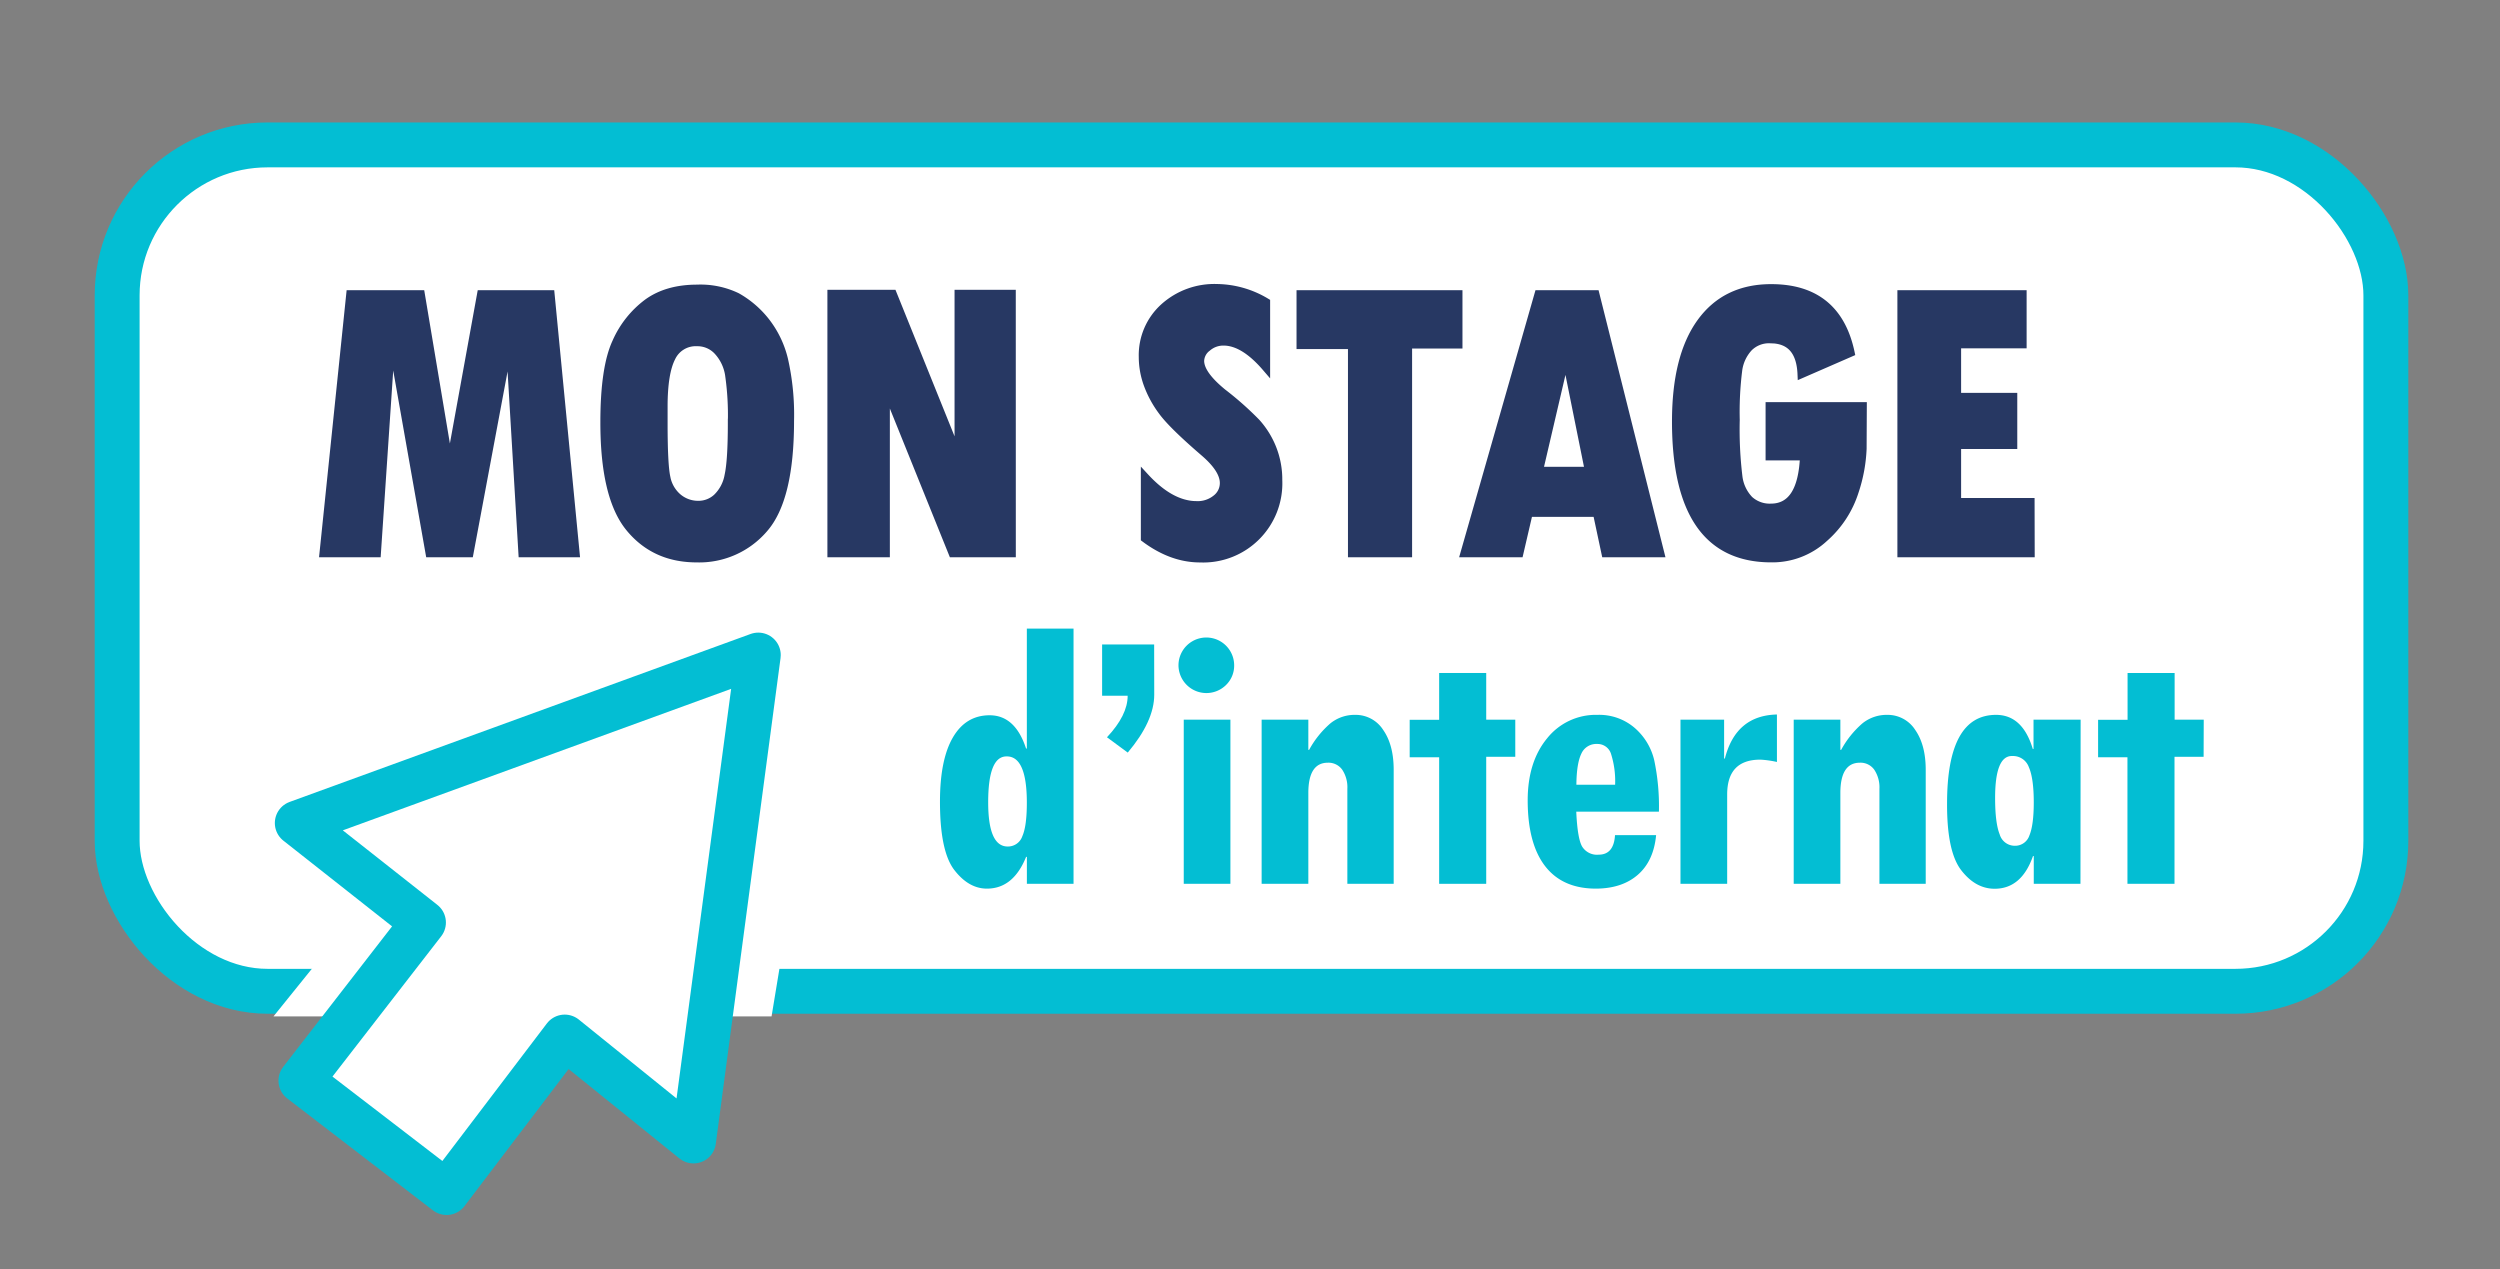 <svg id="Calque_2" data-name="Calque 2" xmlns="http://www.w3.org/2000/svg" viewBox="0 0 612.46 310.93"><rect x="0" y="0" width="612.46" height="310.93" fill="#808080" stroke="none"/><defs><style>.cls-1,.cls-3{fill:#fff;}.cls-2{fill:none;}.cls-2,.cls-3{stroke:#03bed3;stroke-width:11px;}.cls-2,.cls-4{stroke-miterlimit:10;}.cls-3{stroke-linecap:round;stroke-linejoin:round;}.cls-4{fill:#273863;stroke:#273863;stroke-width:2px;}.cls-5{fill:#03bed3;}</style></defs><rect class="cls-1" x="28.7" y="35.5" width="555.8" height="207.35" rx="36.85"/><rect class="cls-2" x="28.7" y="35.5" width="555.8" height="207.35" rx="36.85"/><polygon class="cls-1" points="79.9 233 67 249 189.02 249 191 237 79.9 233"/><polygon class="cls-3" points="72.83 201.63 185.77 160.48 169.9 279.52 138.35 254.06 109.41 292.15 73.72 264.74 103.74 226 72.83 201.63"/><path class="cls-4" d="M141,135.52H128l-3.09-51.89h-.2L115,135.52h-9.75l-9.22-52.2h-.2l-3.51,52.2H79.27L85.82,72.1h17.26l7,41.79h.2l7.59-41.79h17Z"/><path class="cls-4" d="M148.08,103.48q0-13.35,2.89-19.6a24.13,24.13,0,0,1,7.7-9.7q4.79-3.45,12.11-3.45a20.61,20.61,0,0,1,9.75,2,23.8,23.8,0,0,1,6.88,5.84,24.27,24.27,0,0,1,4.64,9.5,61.21,61.21,0,0,1,1.48,15q0,19.14-6.38,26.43a20.87,20.87,0,0,1-16.48,7.28q-10.3,0-16.45-7.54T148.08,103.48Zm14.47-3.86v4.06q0,10,.66,13.18a8.57,8.57,0,0,0,2.82,5,7.7,7.7,0,0,0,5.15,1.83,6.64,6.64,0,0,0,4.47-1.77,9.9,9.9,0,0,0,2.85-5.41q.81-3.63.81-12.93a70,70,0,0,0-.69-11.85A11.08,11.08,0,0,0,175.85,86a6.75,6.75,0,0,0-5.07-2.18,6.56,6.56,0,0,0-6.3,3.78Q162.55,91.39,162.55,99.62Z"/><path class="cls-4" d="M247.86,135.52H233.38l-16.14-40H217v40h-13.3V72h15l15.89,39.4h.26V72h13Z"/><path class="cls-4" d="M310.16,90q-5.45-6.34-10.41-6.34a6,6,0,0,0-4,1.47A4.26,4.26,0,0,0,294,88.4q0,3.3,5.53,7.82a77.43,77.43,0,0,1,8.23,7.29,20.92,20.92,0,0,1,3.91,6.27,20.65,20.65,0,0,1,1.47,7.87A18.39,18.39,0,0,1,294,136.79q-6.92,0-13.51-4.92v-15q6.35,6.9,12.7,6.9a7.19,7.19,0,0,0,4.74-1.57,4.84,4.84,0,0,0,1.91-3.86q0-3.4-4.88-7.57-7.77-6.69-10.18-10a25.81,25.81,0,0,1-3.6-6.61,19.65,19.65,0,0,1-1.2-6.72,15.79,15.79,0,0,1,5.13-12.09,18.41,18.41,0,0,1,13.05-4.77,23.86,23.86,0,0,1,12,3.45Z"/><path class="cls-4" d="M357.28,84.39H344.94v51.13H331.23v-51h-12.6V72.1h38.65Z"/><path class="cls-4" d="M406.73,135.52h-13.4l-2.11-9.9H374.51l-2.3,9.9H358.79L376.92,72.1h13.92Zm-17.46-20.16-5.59-27.74h-.21L377,115.36Z"/><path class="cls-4" d="M456.29,109.93a37.62,37.62,0,0,1-1.93,10.44,25.3,25.3,0,0,1-7.44,11.4,18.67,18.67,0,0,1-13,5q-23.31,0-23.31-33.51,0-15.84,6.07-24.25t17.24-8.4q16.1,0,19.44,15.79l-12,5.23q-.36-8.54-7.72-8.53a7,7,0,0,0-5.2,2,10.07,10.07,0,0,0-2.62,5.56,82.32,82.32,0,0,0-.61,12.19,96.27,96.27,0,0,0,.66,13.94,9.91,9.91,0,0,0,2.69,5.69,7.42,7.42,0,0,0,5.28,1.9q7.62,0,8.13-12.59h-8.43V99.52h22.8Z"/><path class="cls-4" d="M497.47,135.52H465.83V72.1h29.66V84.34H479.44v12.9H493.2V109H479.44v14h18Z"/><path class="cls-5" d="M263,216.52H251.57v-6.6h-.19q-3.13,7.77-9.59,7.78-4.48,0-8-4.57t-3.51-16.76q0-10.27,3.16-15.7t9-5.44q6.27,0,8.93,8.15h.19V154H263Zm-16.43-31.21q-4.49,0-4.48,11.25,0,10.81,4.76,10.82a3.72,3.72,0,0,0,3.61-2.53c.74-1.68,1.1-4.42,1.1-8.2q0-11.34-4.9-11.34Z"/><path class="cls-5" d="M282.77,170.17q0,6.51-6.49,14.2l-5.09-3.75q5.07-5.4,5.07-10.17H270V157.88h12.75Z"/><path class="cls-5" d="M288.71,163a6.82,6.82,0,0,1,13.64,0,6.6,6.6,0,0,1-2,4.82A6.84,6.84,0,0,1,288.71,163ZM290,176.31h11.43v40.21H290Z"/><path class="cls-5" d="M320.52,176.31v7.4h.19a23.27,23.27,0,0,1,5.23-6.51,9.44,9.44,0,0,1,6.07-2.07,8,8,0,0,1,6.84,3.68c1.72,2.46,2.58,5.71,2.58,9.78v27.93H330.08V193.27a7.79,7.79,0,0,0-1.26-4.71,4.14,4.14,0,0,0-3.52-1.71q-4.77,0-4.78,7.41v22.26H309.08V176.31Z"/><path class="cls-5" d="M371.22,185.4H364.1v31.12H352.57v-31h-7.22v-9.18h7.22V164.87H364.1v11.44h7.12Z"/><path class="cls-5" d="M406.41,198.85H386.16q.29,6.53,1.43,8.53a4.27,4.27,0,0,0,4.06,2c2.46,0,3.81-1.59,4-4.78h10.07q-.6,6.33-4.47,9.7T391,217.7q-8.21,0-12.47-5.51t-4.27-16.1q0-9.42,4.74-15.19a15.26,15.26,0,0,1,12.37-5.77,13.3,13.3,0,0,1,9.07,3.17,15,15,0,0,1,4.81,7.9A54.68,54.68,0,0,1,406.41,198.85Zm-10.73-6.61a22.12,22.12,0,0,0-1-7.54,3.45,3.45,0,0,0-3.38-2.44,4,4,0,0,0-3.91,2.41c-.77,1.61-1.17,4.14-1.2,7.57Z"/><path class="cls-5" d="M435.32,186.67a24.49,24.49,0,0,0-4.05-.57q-8.14,0-8.14,8.53v21.89H411.69V176.31h10.69v9.51h.19q2.69-10.55,12.75-10.78Z"/><path class="cls-5" d="M450.86,176.31v7.4h.19a23.27,23.27,0,0,1,5.23-6.51,9.46,9.46,0,0,1,6.07-2.07,8,8,0,0,1,6.84,3.68c1.72,2.46,2.58,5.71,2.58,9.78v27.93H460.43V193.27a7.79,7.79,0,0,0-1.27-4.71,4.13,4.13,0,0,0-3.52-1.71q-4.77,0-4.78,7.41v22.26H439.43V176.31Z"/><path class="cls-5" d="M509.68,216.52H498.24v-6.79h-.19q-2.81,8-9.4,8-4.68,0-8.19-4.55T477,196.84q0-21.71,12-21.71,6.49,0,9,8.35h.18v-7.17h11.54Zm-16.81-31.31q-4.1,0-4.1,10.27,0,6.14,1.12,8.93a3.85,3.85,0,0,0,3.73,2.79,3.67,3.67,0,0,0,3.55-2.53c.71-1.69,1.07-4.4,1.07-8.11,0-3.94-.41-6.82-1.21-8.63a4.12,4.12,0,0,0-4-2.72Z"/><path class="cls-5" d="M539.85,185.4h-7.13v31.12H521.19v-31H514v-9.18h7.22V164.87h11.53v11.44h7.13Z"/></svg>